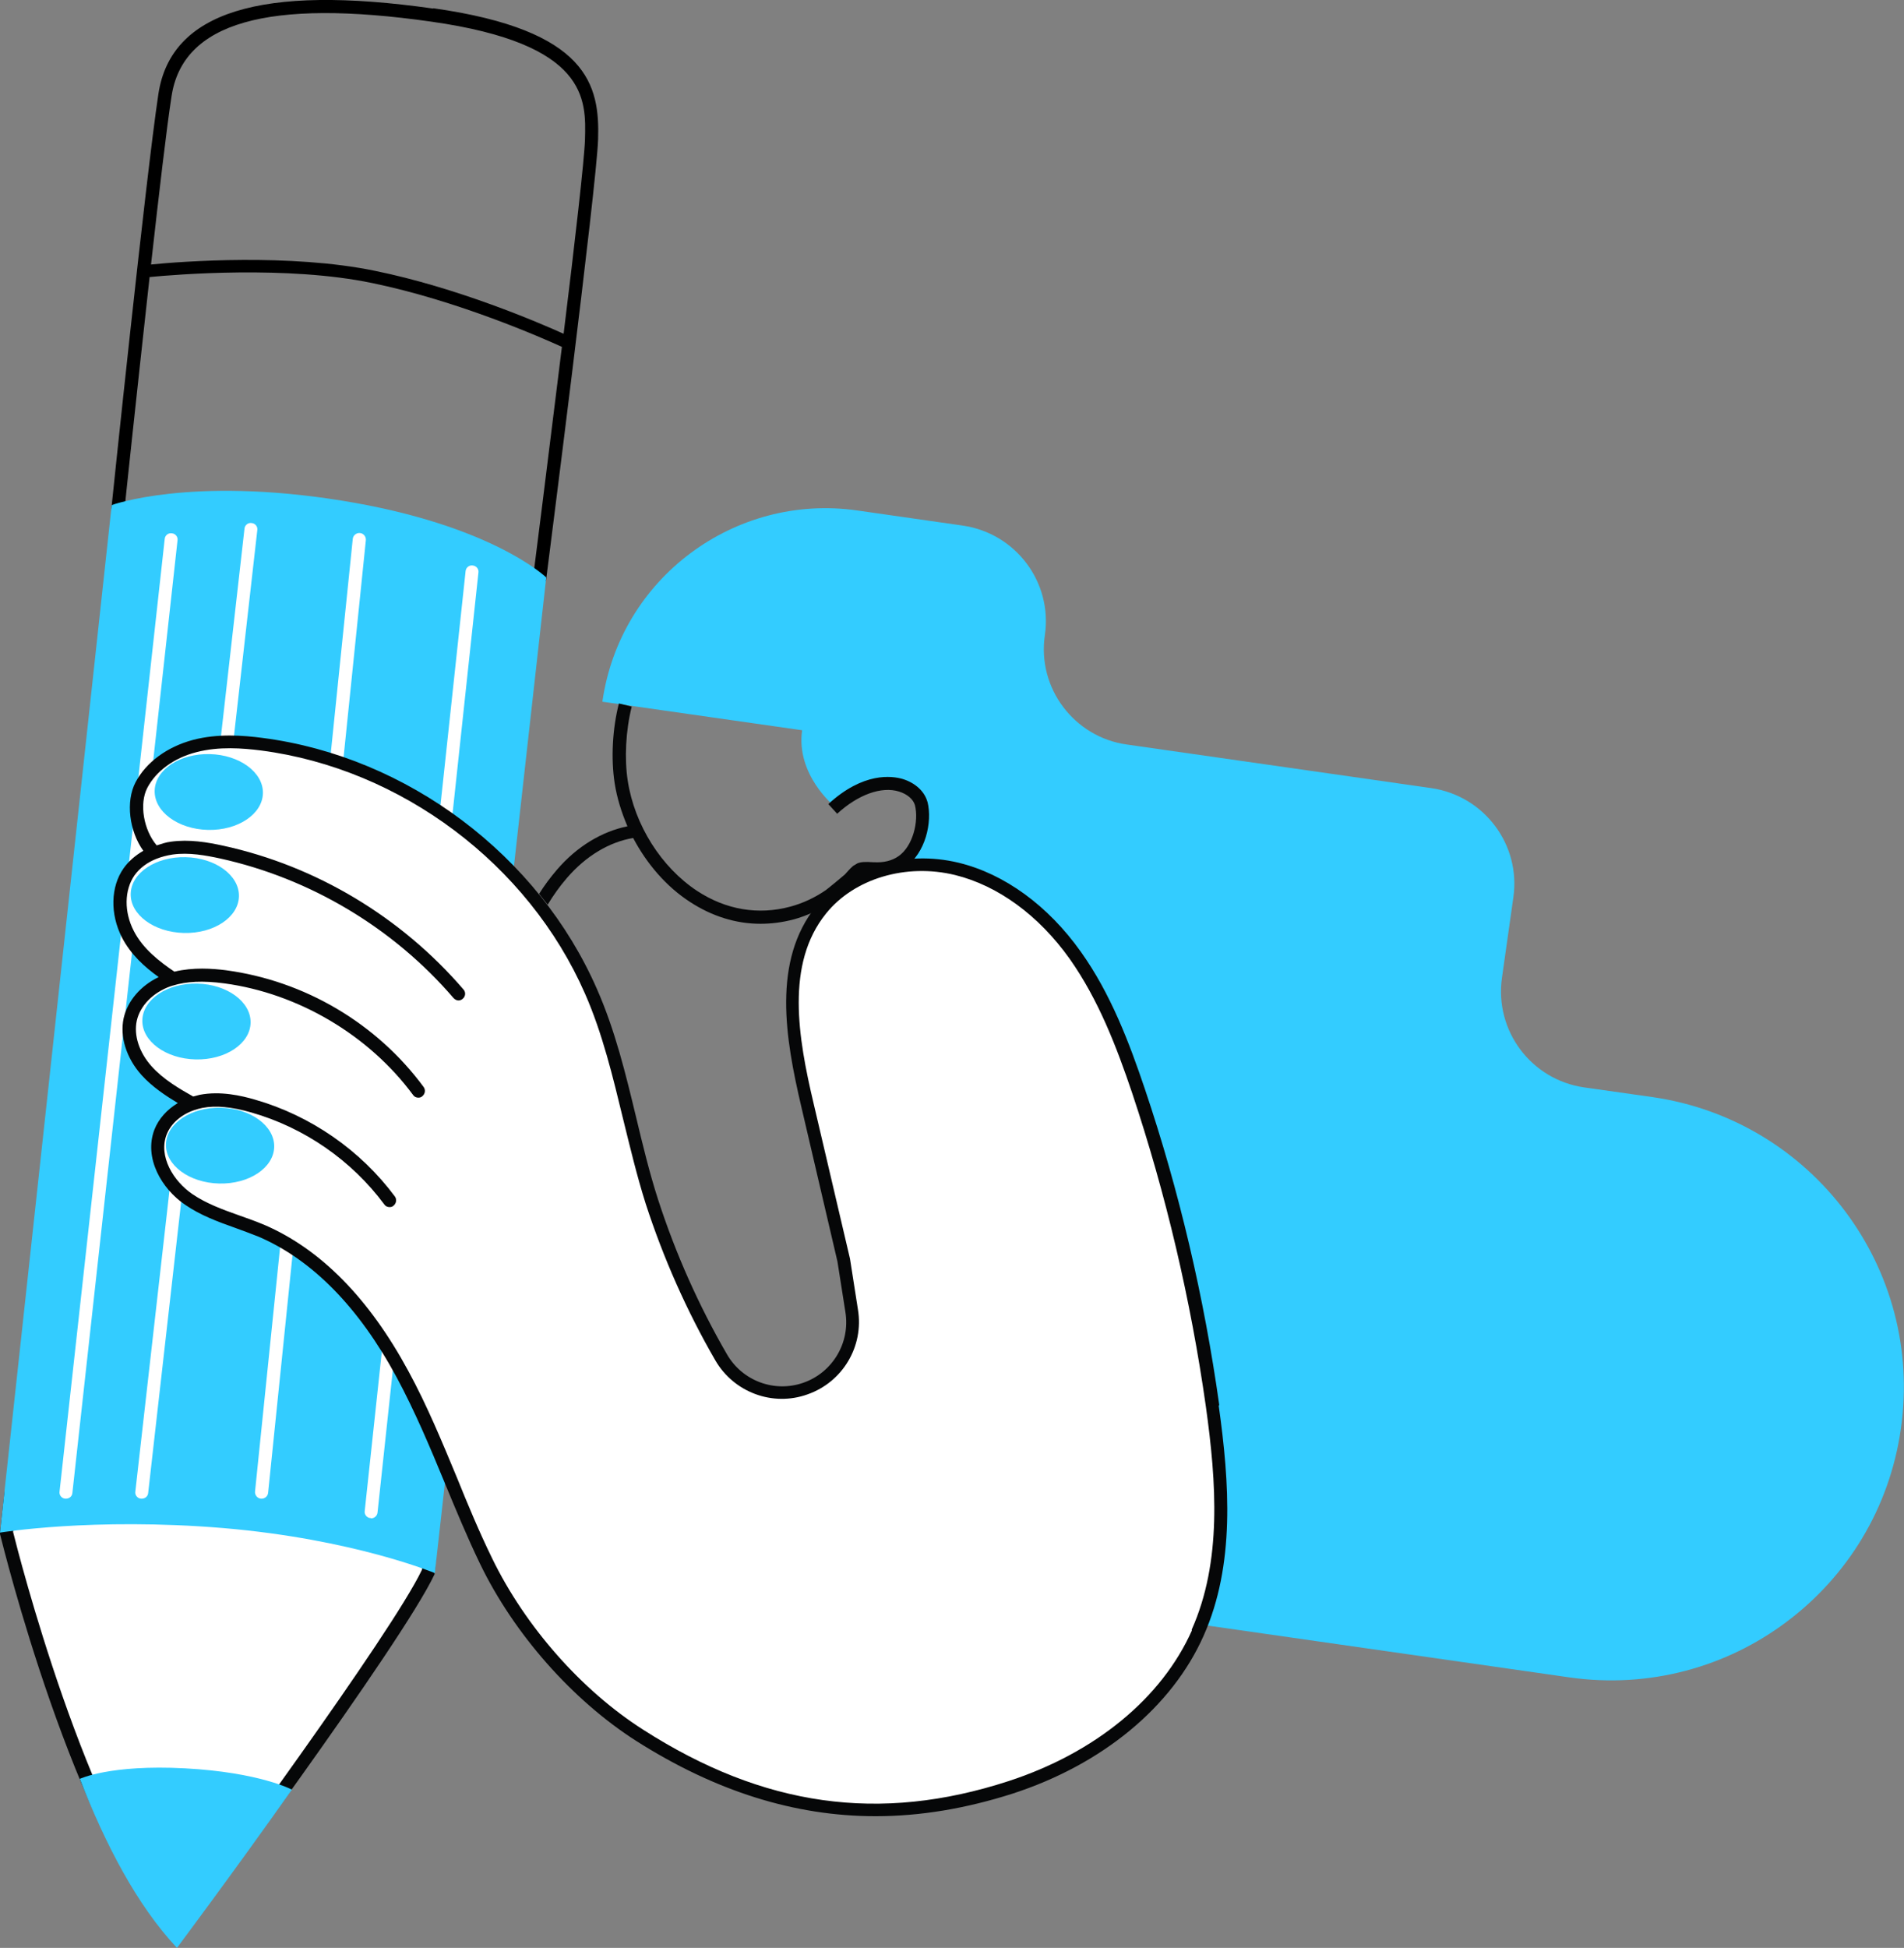 <?xml version="1.0" encoding="UTF-8"?>
<svg id="Capa_1" data-name="Capa 1" xmlns="http://www.w3.org/2000/svg" viewBox="0 0 66.82 68.34">
  <rect x="0" y="0" width="66.82" height="68.34" fill="#808080" stroke="none"/>
  <g>
    <path d="M15.2.3c-6.05-.86-9.2.12-9.64,2.99-.44,2.9-1.65,14.53-1.66,14.64l.46.05c0-.07.45-4.28.89-8.26.94-.09,4.83-.41,7.81.21,3.01.62,5.98,1.93,6.66,2.24-.49,3.98-1.01,8.09-1.02,8.16l.46.06c.07-.57,1.78-13.88,1.83-15.5.06-1.9-.34-3.83-5.78-4.6ZM20.53,4.89c-.02.69-.36,3.66-.75,6.82-.89-.4-3.73-1.62-6.63-2.21-2.96-.61-6.76-.33-7.85-.22.28-2.49.55-4.82.72-5.9C6.41.79,9.39-.06,15.14.76c5.49.78,5.43,2.72,5.39,4.13Z"/>
    <g>
      <path d="M15.29,53.3l-.25,1.83c-1.12,2.42-8.83,12.79-8.83,12.79C2.76,64.19.23,53.77.23,53.77l.17-1.42" fill="#fff"/>
      <path d="M6.23,68.29l-.19-.2C2.59,64.34.11,54.25,0,53.82v-.04s.16-1.46.16-1.46l.46.05-.16,1.38c.17.69,2.56,10.11,5.73,13.81,1.13-1.53,7.57-10.27,8.62-12.49l.24-1.8.38.05-.18,1.88v.03c-1.13,2.42-8.55,12.41-8.86,12.83l-.17.22Z" fill="#060708"/>
    </g>
    <path d="M3.92,17.72s2.75-1.01,8.05-.16,7.2,2.7,7.2,2.7l-3.91,34.93s-2.84-1.19-7.43-1.58c-4.59-.38-7.83.16-7.83.16L3.92,17.72Z" fill="#3cf"/>
    <path d="M2.32,52.58s-.02,0-.03,0c-.13-.01-.22-.13-.2-.25l3.69-33.42c.01-.13.13-.22.25-.2.13.01.22.13.2.25l-3.69,33.42c-.01.12-.11.2-.23.2Z" fill="#fff"/>
    <path d="M4.98,52.58s-.02,0-.03,0c-.13-.01-.22-.13-.2-.25l3.83-33.78c.01-.13.13-.22.25-.2.13.01.22.13.2.25l-3.83,33.78c-.01.12-.11.2-.23.2Z" fill="#fff"/>
    <path d="M9.18,52.58s-.02,0-.02,0c-.13-.01-.22-.13-.21-.25l3.43-33.42c.01-.13.13-.22.25-.21.13.01.22.13.21.25l-3.43,33.42c-.01.12-.11.21-.23.21Z" fill="#fff"/>
    <path d="M13.02,53.26s-.02,0-.02,0c-.13-.01-.22-.13-.2-.25l3.54-32.97c.01-.13.13-.22.25-.2.13.01.22.13.2.25l-3.54,32.97c-.01.12-.11.21-.23.21Z" fill="#fff"/>
    <path d="M10.25,62.78c-2.05,2.9-4.04,5.56-4.04,5.56-1.41-1.51-2.5-3.61-3.41-5.93,0,0,1.06-.51,3.69-.37s3.76.75,3.76.75Z" fill="#3cf"/>
  </g>
  <path d="M21.15,24.62l7,1c-.22,1.56,1.11,2.65,1.15,2.68,1.5-1.32,2.84-.81,3.02-.11.17.66-.1,1.64-.67,2.04,0,0,2.53,0,4.27,1.39,1.37,1.1,2.35,2.78,3.13,4.35,2.04,4.07,2.27,6.13,2.81,9.34.44,2.65,1.01,3.71.95,6.4-.04,1.78.34,3.8-.65,5.29l12.92,1.85c2.81.4,5.52-.37,7.62-1.95,2.11-1.58,3.61-3.96,4.01-6.77.81-5.62-3.1-10.83-8.72-11.64l-2.4-.34c-1.85-.27-3.14-1.98-2.88-3.84l.4-2.82c.27-1.85-1.02-3.57-2.88-3.84l-10.69-1.53c-.93-.13-1.71-.63-2.23-1.32-.52-.69-.78-1.59-.64-2.52.27-1.85-1.02-3.57-2.88-3.84l-3.7-.53c-2.16-.31-4.24.29-5.86,1.5-1.62,1.21-2.78,3.04-3.09,5.21Z" fill="#3cf"/>
  <path d="M29.05,31.62s-.08-.02-.11-.05c-.06-.06-.06-.16,0-.22.01-.01.07-.06.14-.12.07-.05.16-.04.22.02.05.07.04.16-.02.22-.07.05-.11.09-.13.11-.03.03-.07.04-.11.04Z" fill="#060708"/>
  <path d="M6.09,34.35c-.64-.43-1.24-.89-1.6-1.58s-.4-1.57.04-2.19c.21-.3.52-.52.87-.67h0c-.56-.56-.81-1.68-.44-2.39s1.1-1.17,1.86-1.37,1.58-.16,2.36-.06c4.99.65,9.53,4.06,11.55,8.67,1.03,2.37,1.35,4.94,2.14,7.39.61,1.9,1.43,3.73,2.42,5.45.6,1.03,1.84,1.5,2.97,1.1h0c1.13-.4,1.81-1.54,1.62-2.72l-.28-1.79c-.42-1.82-.85-3.63-1.27-5.45-.54-2.31-1-5,.49-6.85,1.1-1.36,3.07-1.84,4.77-1.43,1.7.41,3.14,1.61,4.15,3.03s1.66,3.1,2.22,4.76c1.21,3.6,2.07,7.3,2.6,11.05.37,2.66.58,5.5-.52,7.96-1.19,2.67-3.79,4.51-6.57,5.41-4.68,1.52-8.86.82-13.01-1.82-2.42-1.54-4.35-3.96-5.39-6.11s-1.8-4.45-2.94-6.56c-1.14-2.11-2.75-4.08-4.95-5.03-.85-.37-1.78-.58-2.54-1.1s-1.33-1.51-1-2.37c.18-.47.61-.82,1.09-.99v-.02c-.58-.32-1.15-.65-1.59-1.14s-.71-1.16-.57-1.8c.14-.65.71-1.16,1.34-1.38.03,0,.05-.02.08-.03" fill="#fff"/>
  <path d="M42.79,49.3c-.53-3.77-1.4-7.5-2.61-11.09-.55-1.63-1.2-3.35-2.25-4.82-1.15-1.62-2.68-2.73-4.28-3.12-1.89-.46-3.9.14-5,1.51-1.56,1.93-1.09,4.65-.53,7.04l1.27,5.44.28,1.78c.17,1.07-.45,2.11-1.47,2.47-1.02.36-2.15-.06-2.69-1-.99-1.71-1.8-3.53-2.41-5.41-.31-.96-.55-1.96-.78-2.92-.36-1.49-.73-3.03-1.37-4.48-2.05-4.69-6.65-8.15-11.73-8.81-.68-.09-1.58-.16-2.45.07-.9.24-1.64.78-2.01,1.48-.36.68-.22,1.73.27,2.41-.28.16-.52.37-.69.61-.46.65-.48,1.61-.06,2.43.31.6.8,1.04,1.29,1.39-.63.3-1.09.83-1.23,1.44-.14.65.09,1.4.63,2,.37.41.84.72,1.27.98-.38.23-.67.55-.82.93-.38.99.25,2.08,1.08,2.64.54.37,1.14.59,1.73.8.28.1.57.21.85.32,1.88.81,3.51,2.47,4.84,4.93.64,1.19,1.18,2.47,1.69,3.71.39.94.79,1.91,1.24,2.84,1.19,2.46,3.24,4.78,5.48,6.21,2.77,1.76,5.55,2.64,8.4,2.64,1.57,0,3.17-.27,4.8-.79,3.15-1.02,5.6-3.04,6.71-5.54,1.11-2.49.91-5.36.53-8.08ZM41.83,57.2c-1.06,2.38-3.4,4.3-6.44,5.29-4.52,1.47-8.59.9-12.81-1.8-2.17-1.38-4.15-3.63-5.31-6.02-.45-.92-.85-1.88-1.23-2.82-.52-1.25-1.05-2.54-1.71-3.75-1.38-2.55-3.08-4.28-5.06-5.13-.29-.12-.59-.23-.88-.33-.59-.21-1.14-.41-1.63-.74-.68-.46-1.21-1.34-.91-2.1.15-.38.5-.69.96-.85.09-.03.19-.06.29-.08.48-.09,1.02-.04,1.72.16,1.86.53,3.52,1.68,4.67,3.23.04.06.11.09.18.09.05,0,.1-.01.14-.05.1-.08.12-.22.05-.32-1.21-1.63-2.96-2.84-4.91-3.4-.48-.14-1.21-.31-1.94-.17-.08.02-.15.04-.23.06-.48-.27-1.05-.6-1.46-1.06-.44-.49-.63-1.09-.52-1.6.12-.53.57-.99,1.19-1.21.02,0,.05-.02.07-.02h0,0c.48-.15,1.06-.18,1.81-.08,2.6.35,5.08,1.82,6.63,3.92.04.06.11.09.18.09.05,0,.1-.01.14-.05.1-.08.12-.22.05-.32-1.65-2.24-4.18-3.73-6.94-4.1-.47-.06-1.15-.11-1.81.05-.53-.36-1.1-.8-1.42-1.42-.35-.67-.34-1.44.02-1.96.18-.25.44-.45.77-.58h0c.18-.07.37-.12.57-.15.57-.08,1.16.03,1.67.14,3.17.7,6.08,2.44,8.19,4.9.05.05.11.08.17.08.05,0,.11-.02.15-.06.1-.08.11-.23.03-.32-2.18-2.54-5.17-4.34-8.44-5.05-.55-.12-1.19-.23-1.83-.14-.18.02-.34.08-.5.13-.46-.54-.62-1.46-.33-2.02.31-.59.94-1.05,1.72-1.25.8-.21,1.63-.14,2.27-.06,4.92.64,9.38,3.99,11.37,8.53.62,1.41.98,2.93,1.34,4.41.24.97.48,1.98.79,2.96.62,1.91,1.44,3.76,2.44,5.49.65,1.13,2.02,1.64,3.24,1.2,1.23-.43,1.98-1.68,1.77-2.97l-.28-1.79-1.28-5.46c-.54-2.29-.99-4.88.44-6.65.99-1.23,2.81-1.77,4.53-1.35,1.5.37,2.93,1.41,4.02,2.94,1.01,1.43,1.65,3.1,2.19,4.7,1.19,3.56,2.06,7.27,2.59,11.01.37,2.66.57,5.44-.5,7.83Z" fill="#060708"/>
  <ellipse cx="7.33" cy="27.79" rx="1.33" ry="1.9" transform="translate(-20.63 34.45) rotate(-88.63)" fill="#3cf"/>
  <ellipse cx="6.49" cy="31.4" rx="1.33" ry="1.9" transform="translate(-25.06 37.14) rotate(-88.63)" fill="#3cf"/>
  <ellipse cx="6.9" cy="35.84" rx="1.33" ry="1.9" transform="translate(-29.1 41.88) rotate(-88.63)" fill="#3cf"/>
  <ellipse cx="7.72" cy="40.19" rx="1.33" ry="1.9" transform="translate(-32.64 46.95) rotate(-88.63)" fill="#3cf"/>
  <path d="M32.55,28.14c-.1-.37-.42-.67-.87-.81-.38-.11-1.38-.25-2.61.88l.31.34c.73-.67,1.55-.97,2.17-.78.29.09.5.27.56.48.14.56-.07,1.44-.58,1.79-.23.16-.52.23-.86.21h-.03c-.28-.02-.43-.01-.55.04h0s-.07.04-.1.06c-.02.01-.03.02-.05.03-.06.05-.12.11-.19.19l-.1.11s-.27.23-.42.35c-.12.1-.2.16-.25.2-.38.26-.8.46-1.25.58-1.12.3-2.25.11-3.26-.55-1.26-.83-2.2-2.31-2.44-3.87-.12-.78-.07-1.76.14-2.6l-.45-.11c-.23.9-.28,1.94-.15,2.79.08.52.24,1.03.45,1.52-.89.18-1.77.7-2.48,1.53-.23.27-.44.55-.62.84l.3.38c.2-.33.42-.64.67-.93.68-.79,1.5-1.27,2.33-1.41.48.91,1.17,1.71,1.99,2.24.78.51,1.62.77,2.48.77.38,0,.77-.05,1.15-.15.49-.13.94-.35,1.36-.63h0s.03-.02.05-.04c.24-.16.46-.34.66-.55.02-.02.04-.04.05-.05l.11-.11q.19-.21.53-.18h.03c.44.03.83-.07,1.15-.29.69-.47.95-1.56.77-2.28Z" fill="#060708"/>
</svg>